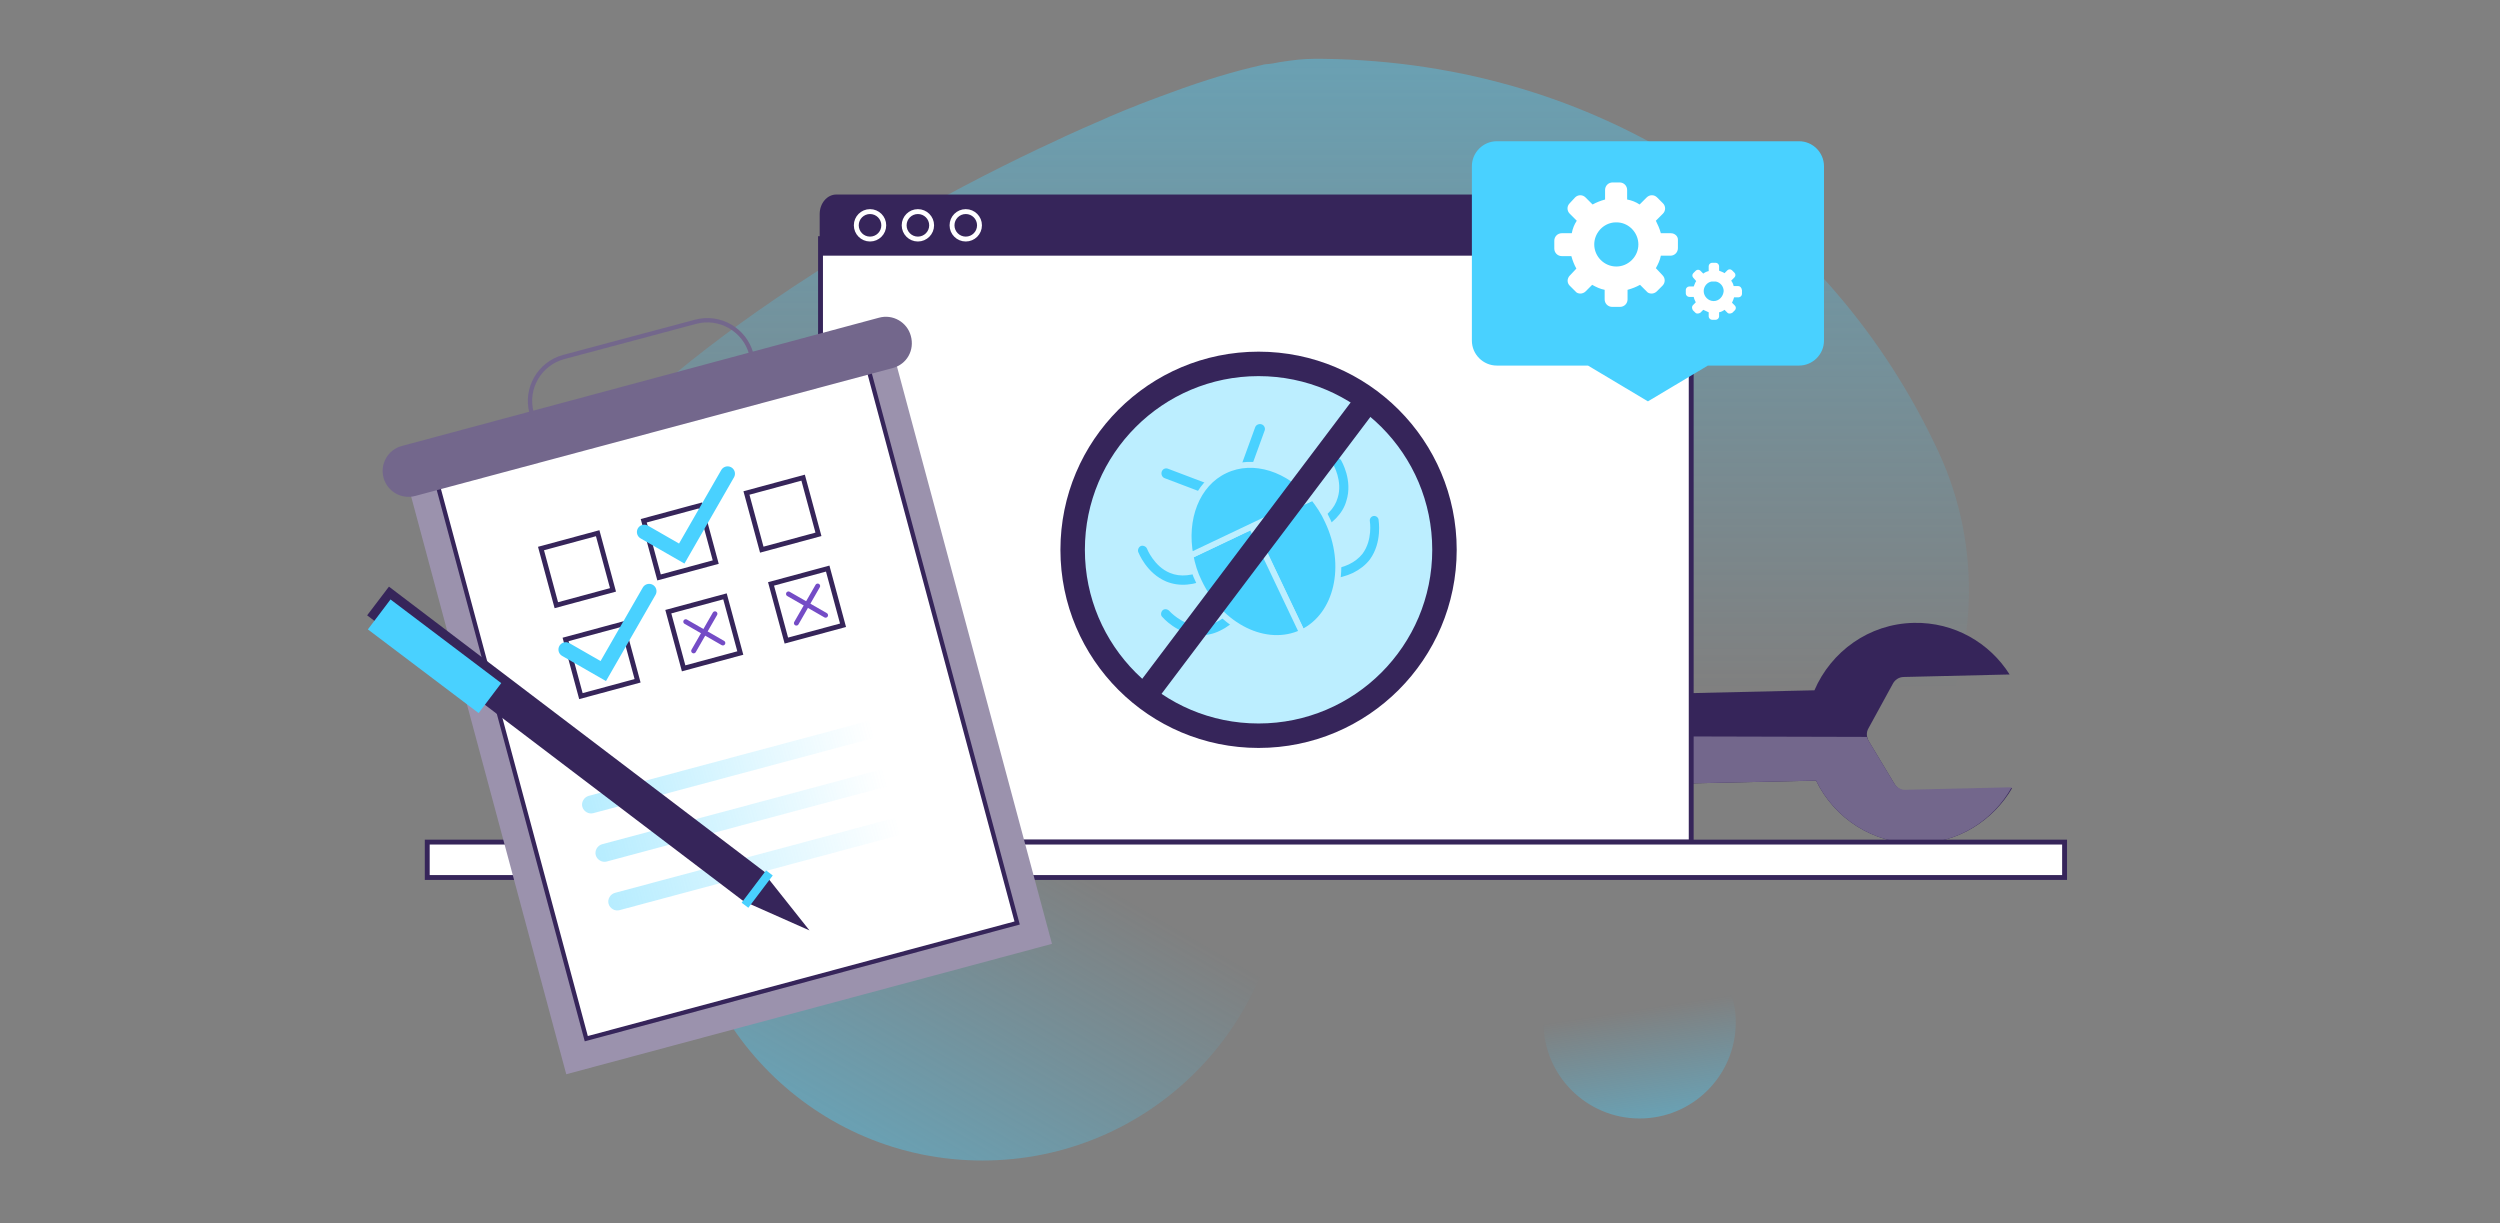 <svg width="511" height="250" viewBox="0 0 511 250" fill="none" xmlns="http://www.w3.org/2000/svg">
<rect x="0" y="0" width="511" height="250" fill="#808080" stroke="none"/>
<path opacity="0.4" d="M200.807 237.209C234.823 237.209 262.398 209.633 262.398 175.617C262.398 141.601 234.823 114.025 200.807 114.025C166.791 114.025 139.215 141.601 139.215 175.617C139.215 209.633 166.791 237.209 200.807 237.209Z" fill="url(#paint0_linear)"/>
<path opacity="0.4" d="M335.139 228.617C345.992 228.617 354.79 219.819 354.79 208.966C354.79 198.113 345.992 189.314 335.139 189.314C324.286 189.314 315.487 198.113 315.487 208.966C315.487 219.819 324.286 228.617 335.139 228.617Z" fill="url(#paint1_linear)"/>
<path opacity="0.4" d="M341.262 205.308C334.371 208.711 326.885 211.603 318.973 213.9C317.527 214.325 315.996 214.751 314.464 215.091C311.402 215.857 308.254 216.622 305.021 217.218C241.388 229.468 171.715 254.224 154.615 222.322C152.063 217.558 150.617 211.433 150.617 203.861C150.617 193.398 142.195 182.934 132.667 171.875C125.861 164.048 118.545 155.881 113.27 147.204C105.869 135.124 102.551 121.938 110.293 107.305C124.415 80.593 171.8 49.627 212.294 30.401C216.207 28.529 220.12 26.743 223.863 25.126C224.884 24.701 225.82 24.276 226.756 23.85C231.094 21.979 235.348 20.362 239.346 18.916C246.237 16.364 252.532 14.492 257.892 13.302C258.147 13.216 258.487 13.131 258.743 13.131C259.849 13.046 260.699 12.876 261.55 12.706C264.187 12.281 266.484 12.025 268.441 12.025C269.121 12.025 269.887 12.025 270.568 12.025C327.736 12.791 374.014 44.608 396.218 92.333C414.679 132.061 390.859 181.147 341.262 205.308Z" fill="url(#paint2_linear)"/>
<path d="M392.137 172.403C382.949 172.573 374.953 167.299 371.21 159.558L316.849 160.749L312.34 154.283L329.95 142.033L370.869 141.097C374.272 133.185 382.014 127.486 391.201 127.315C399.453 127.145 406.684 131.399 410.768 137.864L389.16 138.375C388.139 138.375 387.288 138.97 386.863 139.821L381.929 148.839C381.418 149.689 381.503 150.71 382.014 151.561L387.288 160.323C387.799 161.174 388.734 161.684 389.67 161.599L411.278 161.089C407.45 167.639 400.389 172.233 392.137 172.403Z" fill="#36255A"/>
<path d="M392.137 172.404C382.949 172.574 374.952 167.299 371.209 159.558L316.849 160.749L312.34 154.283L317.784 150.455L381.588 150.625C381.673 150.88 381.758 151.136 381.928 151.391L387.203 160.153C387.713 161.004 388.649 161.514 389.585 161.429L411.193 160.919C407.45 167.64 400.389 172.233 392.137 172.404Z" fill="#73678C"/>
<path d="M345.683 48.777H167.714V172.131H345.683V48.777Z" fill="white" stroke="#36255A" stroke-miterlimit="10" stroke-linecap="round"/>
<path d="M345.937 43.758V52.265H167.542V43.758C167.542 41.546 169.073 39.76 170.945 39.76H342.534C344.406 39.845 345.937 41.546 345.937 43.758Z" fill="#36255A"/>
<path d="M177.833 48.863C179.384 48.863 180.641 47.606 180.641 46.055C180.641 44.505 179.384 43.248 177.833 43.248C176.283 43.248 175.026 44.505 175.026 46.055C175.026 47.606 176.283 48.863 177.833 48.863Z" stroke="white" stroke-miterlimit="10" stroke-linecap="round"/>
<path d="M187.617 48.863C189.168 48.863 190.425 47.606 190.425 46.055C190.425 44.505 189.168 43.248 187.617 43.248C186.067 43.248 184.81 44.505 184.81 46.055C184.81 47.606 186.067 48.863 187.617 48.863Z" stroke="white" stroke-miterlimit="10" stroke-linecap="round"/>
<path d="M197.402 48.863C198.952 48.863 200.209 47.606 200.209 46.055C200.209 44.505 198.952 43.248 197.402 43.248C195.851 43.248 194.594 44.505 194.594 46.055C194.594 47.606 195.851 48.863 197.402 48.863Z" stroke="white" stroke-miterlimit="10" stroke-linecap="round"/>
<path d="M372.823 33.973V69.618C372.823 72.426 370.526 74.723 367.718 74.723H349.088L336.837 82.039L324.587 74.723H305.956C303.149 74.723 300.852 72.426 300.852 69.618V33.973C300.852 31.166 303.149 28.869 305.956 28.869H367.718C370.526 28.869 372.823 31.166 372.823 33.973Z" fill="#49D1FF"/>
<path d="M341.518 47.67H339.477C339.221 46.734 338.881 45.968 338.456 45.118L339.902 43.671C340.497 43.076 340.497 42.14 339.902 41.545L338.711 40.354C338.115 39.758 337.18 39.758 336.584 40.354L335.138 41.8C334.372 41.289 333.522 40.949 332.586 40.779V38.822C332.586 37.972 331.905 37.291 331.055 37.291H329.608C328.758 37.291 328.077 37.972 328.077 38.822V40.779C327.141 41.034 326.291 41.374 325.525 41.8L324.079 40.354C323.483 39.758 322.547 39.758 321.952 40.354L320.846 41.545C320.25 42.14 320.25 43.076 320.846 43.671L322.292 45.118C321.782 45.883 321.441 46.734 321.271 47.67H319.23C318.379 47.67 317.698 48.35 317.698 49.201V50.817C317.698 51.668 318.379 52.349 319.23 52.349H321.186C321.441 53.284 321.782 54.135 322.207 54.901L320.846 56.347C320.591 56.602 320.421 57.028 320.421 57.368C320.421 57.793 320.591 58.133 320.846 58.389L322.037 59.58C322.292 59.92 322.718 60.005 323.058 60.005C323.398 60.005 323.823 59.835 324.079 59.58L325.44 58.219C326.205 58.644 327.056 59.069 327.992 59.239V61.196C327.992 62.047 328.673 62.727 329.523 62.727H331.14C331.99 62.727 332.671 62.047 332.671 61.196V59.239C333.607 58.984 334.457 58.644 335.223 58.219L336.584 59.58C336.839 59.92 337.265 60.005 337.605 60.005C337.945 60.005 338.371 59.835 338.626 59.58L339.817 58.389C340.412 57.793 340.412 56.857 339.817 56.262L338.456 54.816C338.881 54.05 339.306 53.199 339.477 52.264H341.433C342.284 52.264 342.965 51.583 342.965 50.732V49.116C343.05 48.35 342.369 47.67 341.518 47.67ZM330.374 54.475C327.907 54.475 325.865 52.434 325.865 49.967C325.865 47.84 327.396 45.968 329.438 45.543C329.693 45.458 330.034 45.458 330.374 45.458C330.714 45.458 330.969 45.458 331.31 45.543C333.351 45.968 334.883 47.84 334.883 49.967C334.883 52.434 332.841 54.475 330.374 54.475Z" fill="white"/>
<path d="M355.296 58.475H354.36C354.275 58.05 354.105 57.709 353.85 57.369L354.531 56.688C354.786 56.433 354.786 56.008 354.531 55.753L354.02 55.242C353.765 54.987 353.34 54.987 353.084 55.242L352.489 55.838C352.149 55.583 351.723 55.497 351.383 55.327V54.392C351.383 54.051 351.043 53.711 350.702 53.711H349.937C349.596 53.711 349.256 54.051 349.256 54.392V55.412C348.831 55.497 348.49 55.668 348.15 55.923L347.555 55.327C347.299 55.072 346.874 55.072 346.619 55.327L346.108 55.838C345.853 56.093 345.853 56.518 346.108 56.773L346.704 57.454C346.449 57.794 346.364 58.22 346.194 58.56H345.258C344.917 58.56 344.577 58.9 344.577 59.241V60.006C344.577 60.346 344.917 60.687 345.258 60.687H346.194C346.279 61.112 346.449 61.452 346.619 61.793L346.023 62.388C345.938 62.473 345.853 62.643 345.853 62.899C345.853 63.069 345.938 63.239 346.023 63.409L346.534 63.919C346.704 64.09 346.874 64.09 347.044 64.09C347.214 64.09 347.385 64.005 347.555 63.919L348.15 63.324C348.49 63.494 348.916 63.664 349.256 63.834V64.685C349.256 65.025 349.596 65.366 349.937 65.366H350.702C351.043 65.366 351.383 65.025 351.383 64.685V63.834C351.808 63.749 352.149 63.579 352.489 63.324L353.084 63.919C353.254 64.09 353.425 64.09 353.595 64.09C353.765 64.09 353.935 64.005 354.105 63.919L354.616 63.409C354.871 63.154 354.871 62.728 354.616 62.473L354.02 61.878C354.19 61.538 354.36 61.112 354.446 60.772H355.381C355.722 60.772 356.062 60.432 356.062 60.091V59.326C355.977 58.73 355.637 58.475 355.296 58.475ZM350.277 61.538C349.171 61.538 348.235 60.602 348.235 59.496C348.235 58.56 348.916 57.709 349.852 57.539C350.022 57.539 350.107 57.539 350.277 57.539C350.447 57.539 350.532 57.539 350.702 57.539C351.638 57.709 352.319 58.56 352.319 59.496C352.234 60.602 351.383 61.538 350.277 61.538Z" fill="white"/>
<path d="M421.999 172.129H87.328V179.36H421.999V172.129Z" fill="white" stroke="#36255A" stroke-miterlimit="10" stroke-linecap="round"/>
<circle cx="257.25" cy="112.379" r="38" fill="#BCEEFF" stroke="#36255A" stroke-width="5"/>
<path d="M255.127 96.415C254.86 96.504 254.594 96.593 254.327 96.415C253.794 96.237 253.528 95.616 253.706 95.172L256.548 87.356C256.725 86.823 257.347 86.557 257.88 86.734C258.413 86.912 258.679 87.534 258.501 87.978L255.659 95.793C255.482 96.148 255.304 96.326 255.127 96.415Z" fill="#49D1FF"/>
<path d="M247.493 118.086C244.118 119.684 241.098 119.951 238.434 118.885C234.349 117.198 232.75 113.023 232.661 112.846C232.483 112.402 232.75 111.78 233.194 111.603C233.638 111.425 234.26 111.691 234.437 112.135C234.437 112.135 235.858 115.777 239.144 117.109C241.276 117.997 243.763 117.73 246.604 116.398C247.049 116.132 247.67 116.398 247.848 116.842C248.025 117.286 248.025 117.819 247.493 118.086Z" fill="#49D1FF"/>
<path d="M268.985 108.759C268.54 109.026 267.919 108.759 267.741 108.315C267.564 107.871 267.741 107.25 268.185 107.072C271.027 105.74 272.803 103.963 273.425 101.743C274.491 98.368 272.537 94.993 272.537 94.993C272.271 94.549 272.448 93.928 272.892 93.75C273.336 93.484 273.869 93.661 274.136 94.105C274.224 94.283 276.533 98.191 275.201 102.365C274.491 104.94 272.359 107.161 268.985 108.759Z" fill="#49D1FF"/>
<path d="M276.536 117.109C275.204 117.731 273.605 118.175 271.829 118.352C271.296 118.441 270.852 117.997 270.763 117.464C270.674 116.931 271.118 116.487 271.651 116.398C274.76 116.132 277.069 114.977 278.49 113.201C280.621 110.359 279.999 106.54 279.999 106.54C279.911 106.008 280.266 105.563 280.71 105.475C281.243 105.386 281.687 105.741 281.776 106.185C281.776 106.363 282.575 110.803 279.999 114.356C279.111 115.51 277.957 116.398 276.536 117.109Z" fill="#49D1FF"/>
<path d="M246.604 100.678C246.338 100.767 246.071 100.767 245.805 100.678L238.078 97.747C237.545 97.569 237.279 96.948 237.456 96.415C237.634 95.882 238.167 95.615 238.7 95.793L246.426 98.724C246.959 98.901 247.226 99.523 247.048 100.056C246.959 100.411 246.782 100.589 246.604 100.678Z" fill="#49D1FF"/>
<path d="M249.359 128.919C247.938 129.63 246.517 129.896 245.007 129.807C240.567 129.63 237.636 126.166 237.547 126.077C237.192 125.722 237.281 125.1 237.636 124.745C237.991 124.39 238.613 124.479 238.968 124.834C238.968 124.834 241.543 127.765 245.096 127.942C247.405 128.031 249.714 126.965 251.846 124.745C252.201 124.39 252.823 124.39 253.178 124.745C253.533 125.1 253.533 125.722 253.178 126.077C252.023 127.32 250.691 128.297 249.359 128.919Z" fill="#49D1FF"/>
<path d="M271.382 106.45C275.733 115.598 273.335 125.811 266.142 129.275L255.84 107.605L268.362 101.654C269.516 103.075 270.582 104.674 271.382 106.45Z" fill="#49D1FF" stroke="#BCEEFF" stroke-width="1.218" stroke-miterlimit="10"/>
<path d="M255.839 107.605L266.141 129.275C258.858 132.739 249.444 128.121 245.092 118.973C244.204 117.197 243.671 115.421 243.316 113.556L255.839 107.605Z" fill="#49D1FF" stroke="#BCEEFF" stroke-width="1.218" stroke-miterlimit="10"/>
<path d="M268.365 101.654L243.32 113.555C241.899 106.095 244.564 98.901 250.425 96.148C256.198 93.395 263.481 95.793 268.365 101.654Z" fill="#49D1FF" stroke="#BCEEFF" stroke-width="1.218" stroke-miterlimit="10"/>
<path d="M278.945 82.609L234.445 141.609" stroke="#36255A" stroke-width="5"/>
<path d="M181.773 69.078L82.493 95.732L115.742 219.576L215.022 192.922L181.773 69.078Z" fill="#9B92AD"/>
<path d="M176.815 72.864L88.746 96.508L119.836 212.306L207.904 188.662L176.815 72.864Z" fill="white" stroke="#36255A" stroke-width="0.887" stroke-miterlimit="10" stroke-linecap="round"/>
<path opacity="0.4" d="M188.762 169.384L126.641 186.032C125.697 186.302 124.665 185.697 124.395 184.752C124.125 183.807 124.73 182.776 125.675 182.506L187.796 165.858C188.74 165.588 189.772 166.193 190.042 167.138C190.312 168.083 189.707 169.114 188.762 169.384Z" fill="url(#paint3_linear)"/>
<path opacity="0.4" d="M183.401 149.558L121.28 166.206C120.335 166.476 119.304 165.871 119.034 164.926C118.764 163.981 119.369 162.95 120.313 162.68L182.434 146.032C183.379 145.762 184.41 146.367 184.68 147.312C185.007 148.383 184.472 149.231 183.401 149.558Z" fill="url(#paint4_linear)"/>
<path opacity="0.4" d="M186.145 159.442L124.024 176.09C123.079 176.36 122.048 175.756 121.778 174.811C121.508 173.866 122.113 172.835 123.058 172.565L185.178 155.917C186.123 155.647 187.155 156.251 187.425 157.196C187.694 158.141 187.09 159.172 186.145 159.442Z" fill="url(#paint5_linear)"/>
<path d="M182.51 75.219L84.906 101.364C82.055 102.153 79.154 100.44 78.402 97.671C77.614 94.82 79.326 91.919 82.096 91.167L179.664 64.941C182.514 64.153 185.415 65.865 186.167 68.635C186.992 71.567 185.36 74.431 182.51 75.219Z" fill="#73678C"/>
<path d="M142.182 65.773L115.214 72.972C110.277 74.304 107.318 79.412 108.651 84.348C109.983 89.285 115.091 92.244 120.027 90.911L146.996 83.713C151.933 82.381 154.892 77.273 153.559 72.336C152.226 67.4 147.119 64.441 142.182 65.773Z" stroke="#73678C" stroke-width="0.887" stroke-miterlimit="10"/>
<path d="M152.065 184.271L156.523 178.402L79.501 119.907L75.043 125.776L152.065 184.271Z" fill="#36255A"/>
<path d="M156.936 179.44L165.457 190.179L153.032 184.667L156.936 179.44Z" fill="#36255A"/>
<path d="M152.958 185.55L157.951 178.947L156.583 177.912L151.589 184.514L152.958 185.55Z" fill="#49D1FF"/>
<path d="M97.828 145.752L102.454 139.631L79.82 122.529L75.195 128.651L97.828 145.752Z" fill="#49D1FF"/>
<rect x="110.582" y="112.118" width="12" height="12" transform="rotate(-15.128 110.582 112.118)" stroke="#36255A"/>
<rect x="115.606" y="130.702" width="12" height="12" transform="rotate(-15.128 115.606 130.702)" stroke="#36255A"/>
<rect x="131.579" y="106.442" width="12" height="12" transform="rotate(-15.128 131.579 106.442)" stroke="#36255A"/>
<rect x="136.602" y="125.026" width="12" height="12" transform="rotate(-15.128 136.602 125.026)" stroke="#36255A"/>
<rect x="152.575" y="100.766" width="12" height="12" transform="rotate(-15.128 152.575 100.766)" stroke="#36255A"/>
<rect x="157.599" y="119.35" width="12" height="12" transform="rotate(-15.128 157.599 119.35)" stroke="#36255A"/>
<path d="M131.683 108.745L139.348 113.148L148.725 96.823" stroke="#49D1FF" stroke-width="3" stroke-linecap="round"/>
<path d="M115.645 132.763L123.31 137.165L132.687 120.84" stroke="#49D1FF" stroke-width="3" stroke-linecap="round"/>
<path d="M161.163 121.396L168.75 125.755" stroke="#744CC6" stroke-linecap="round"/>
<path d="M140.166 127.072L147.754 131.43" stroke="#744CC6" stroke-linecap="round"/>
<path d="M167.136 119.781L162.778 127.369" stroke="#744CC6" stroke-linecap="round"/>
<path d="M146.139 125.457L141.781 133.044" stroke="#744CC6" stroke-linecap="round"/>
<defs>
<linearGradient id="paint0_linear" x1="170.234" y1="228.915" x2="231.796" y2="122.289" gradientUnits="userSpaceOnUse">
<stop stop-color="#49D1FF"/>
<stop offset="0.562" stop-color="#49D1FF" stop-opacity="0"/>
</linearGradient>
<linearGradient id="paint1_linear" x1="338.158" y1="228.106" x2="332.167" y2="189.276" gradientUnits="userSpaceOnUse">
<stop stop-color="#49D1FF"/>
<stop offset="0.562" stop-color="#49D1FF" stop-opacity="0"/>
</linearGradient>
<linearGradient id="paint2_linear" x1="254.217" y1="12.025" x2="254.217" y2="237.988" gradientUnits="userSpaceOnUse">
<stop stop-color="#49D1FF"/>
<stop offset="0.57" stop-color="#49D1FF" stop-opacity="0"/>
</linearGradient>
<linearGradient id="paint3_linear" x1="124.385" y1="184.79" x2="190.079" y2="167.153" gradientUnits="userSpaceOnUse">
<stop stop-color="#49D1FF"/>
<stop offset="0.903" stop-color="#49D1FF" stop-opacity="0"/>
</linearGradient>
<linearGradient id="paint4_linear" x1="119.062" y1="164.972" x2="184.755" y2="147.335" gradientUnits="userSpaceOnUse">
<stop stop-color="#49D1FF"/>
<stop offset="0.903" stop-color="#49D1FF" stop-opacity="0"/>
</linearGradient>
<linearGradient id="paint5_linear" x1="121.723" y1="174.881" x2="187.417" y2="157.244" gradientUnits="userSpaceOnUse">
<stop stop-color="#49D1FF"/>
<stop offset="0.903" stop-color="#49D1FF" stop-opacity="0"/>
</linearGradient>
</defs>
</svg>
